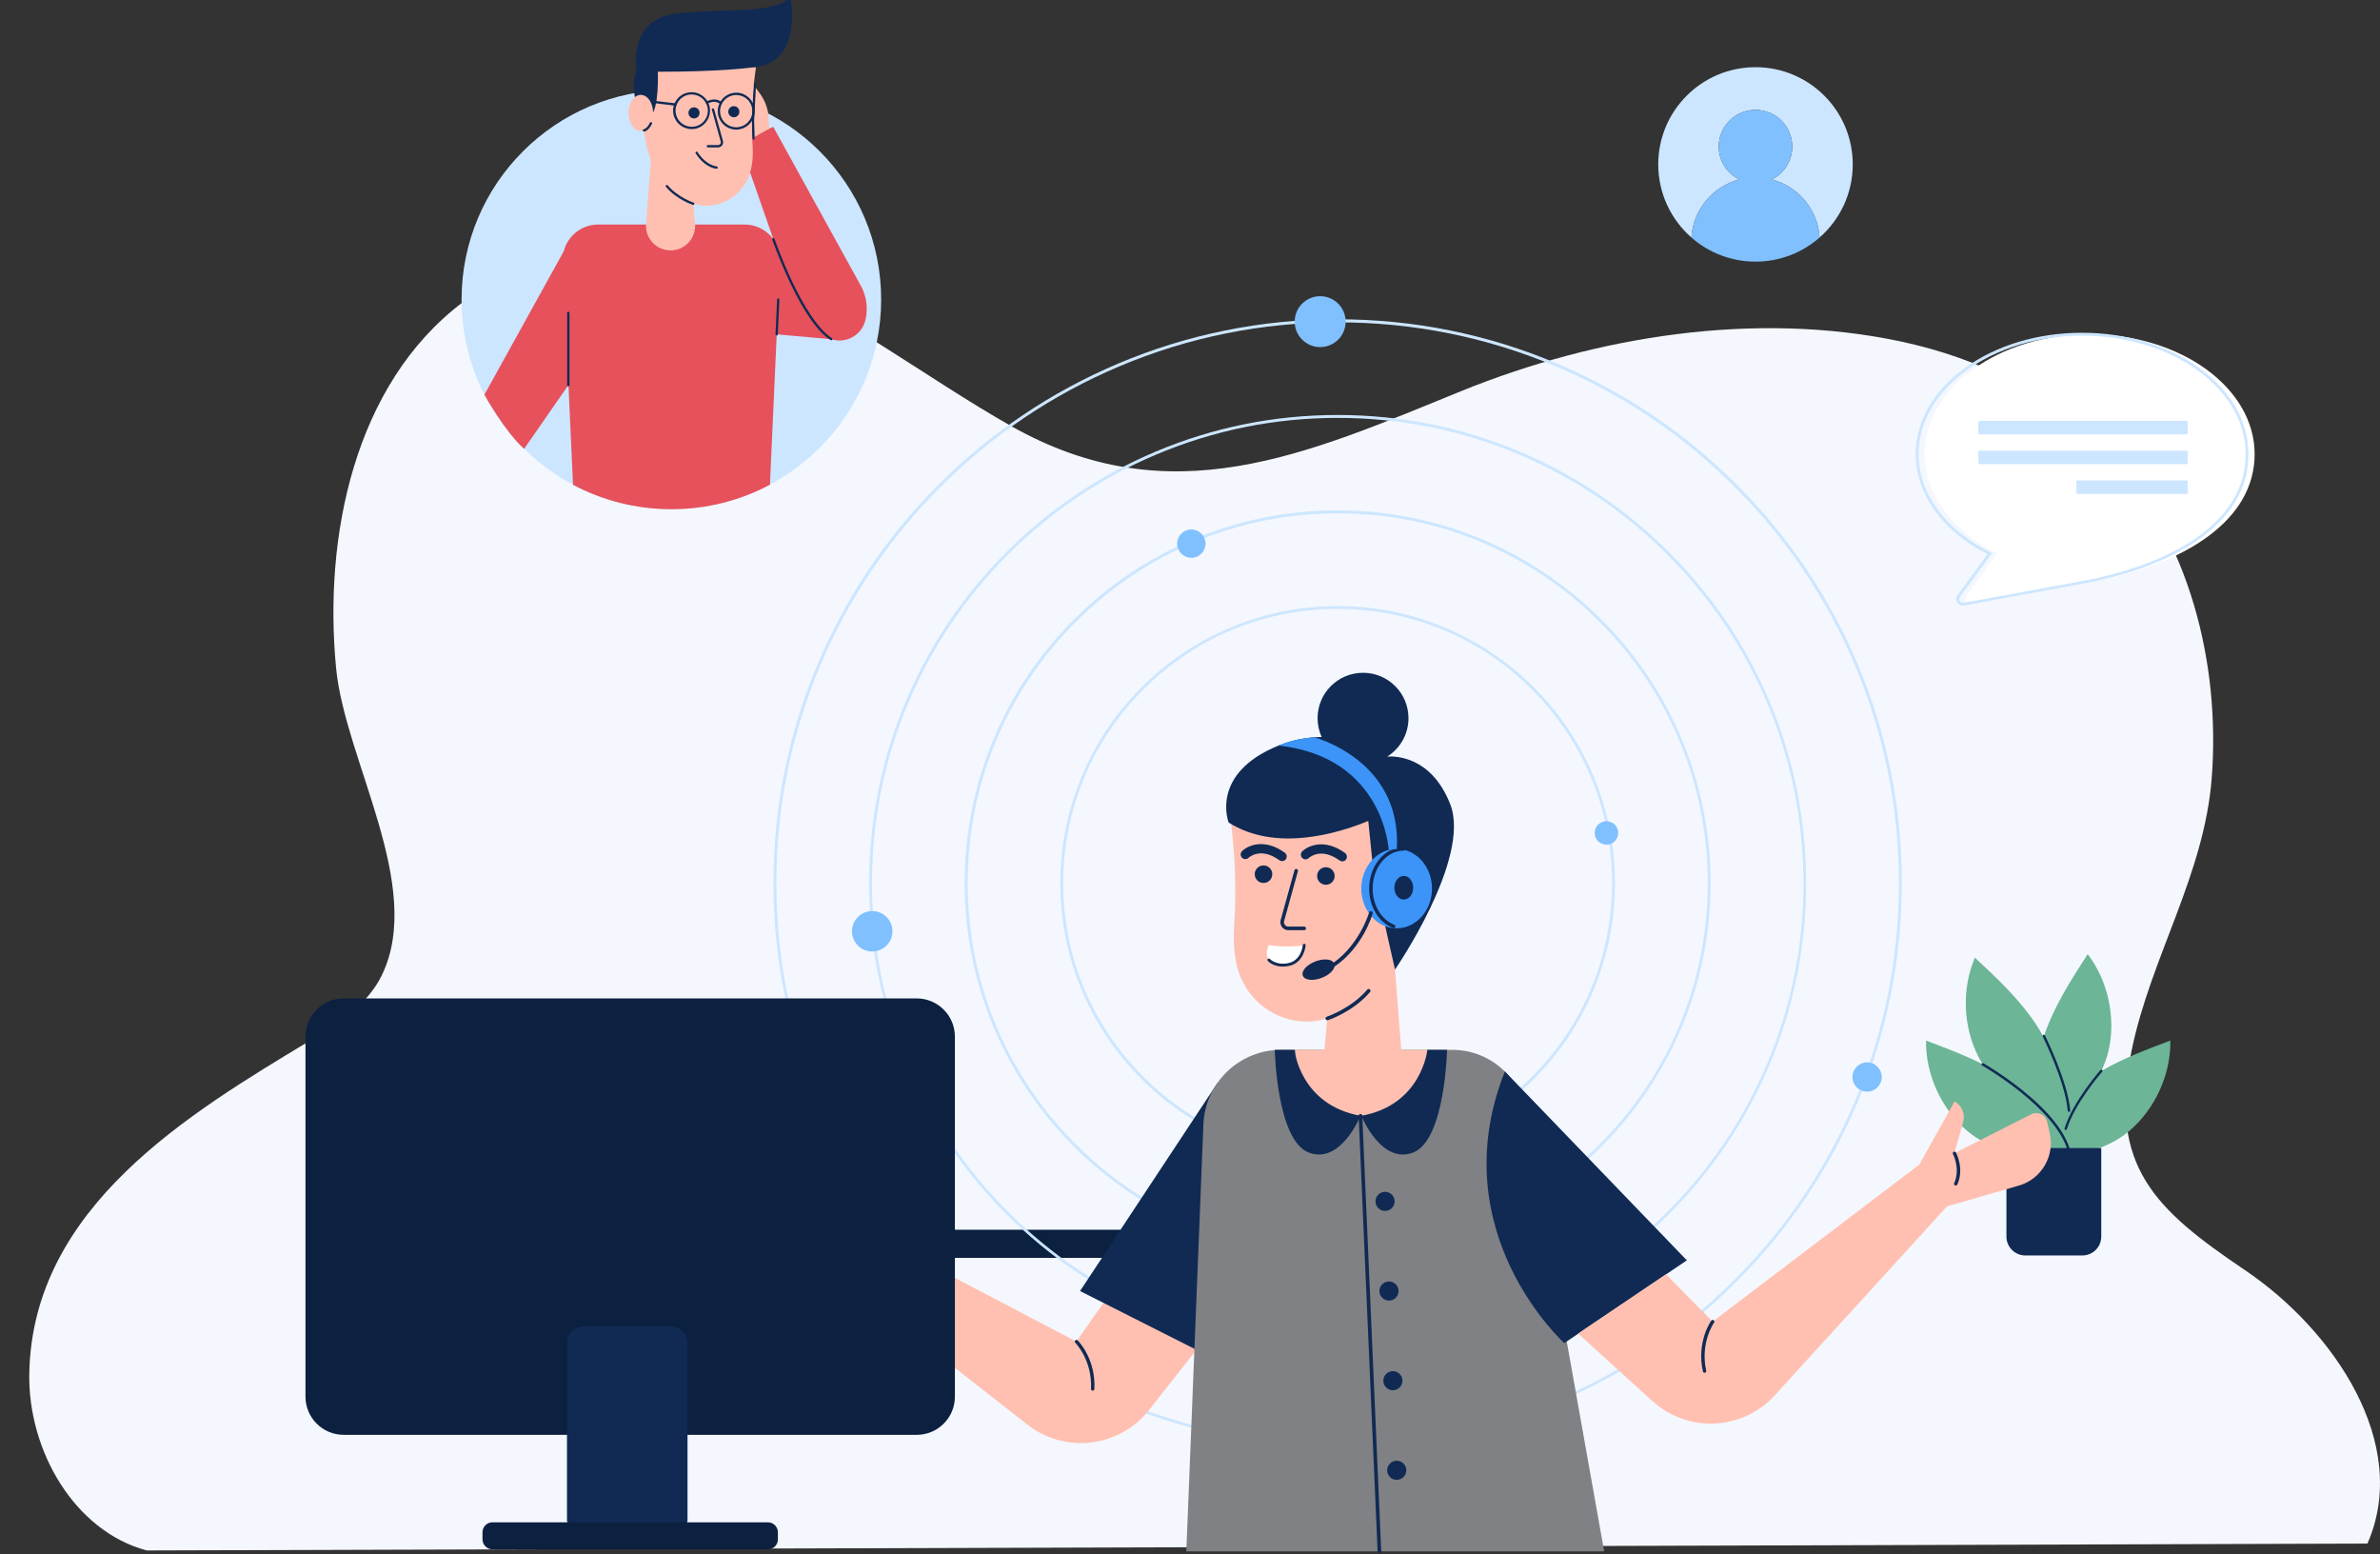 <svg xmlns="http://www.w3.org/2000/svg" width="651" height="425" viewBox="0 0 651 425" fill="none"><rect x="0" y="0" width="651" height="425" fill="#333333" stroke="none"/><path d="M40.112 424C20.371 418.717 7.617 396.705 8.009 375.574C8.879 330.106 51.604 304.572 84.796 284.592C92.458 279.964 100.489 274.862 104.472 266.644C104.472 266.644 104.472 266.644 104.472 266.622C116.182 242.375 94.373 207.901 91.935 182.751C88.453 146.765 96.898 105.112 126.498 82.716C180.367 42.011 230.101 90.211 276.569 116.513C320.208 141.211 357.405 124.166 399.673 106.963C436.892 91.837 480.27 84.996 519.773 93.349C541.212 97.887 561.976 107.888 577.19 124.188C598.781 147.284 607.422 181.351 604.962 212.868C602.916 239.237 588.355 261.677 583.088 287.143C576.493 318.93 589.596 330.828 614.082 347.354C638.328 363.722 659.528 394.832 647.557 422.126L40.112 424Z" fill="#F4F7FD"></path><g clip-path="url(#clip0_59_4)"><path d="M183.639 139.233C215.331 139.233 241.022 113.566 241.022 81.904C241.022 50.242 215.331 24.575 183.639 24.575C151.947 24.575 126.256 50.242 126.256 81.904C126.256 113.566 151.947 139.233 183.639 139.233Z" fill="#CCE6FF"></path><path d="M203.681 61.41H163.597C159.074 61.41 155.28 64.515 154.229 68.669L132.494 107.945C132.494 107.945 138.303 118.331 143.362 122.743L155.451 105.332L155.365 102.506L156.737 132.573C164.754 136.834 173.907 139.254 183.639 139.254C193.392 139.254 202.567 136.834 210.605 132.551L213.349 71.518C213.606 66.014 209.212 61.41 203.681 61.41Z" fill="#E6515C"></path><path d="M235.728 78.627L211.505 34.683L202.267 38.816L212.856 69.183L212.449 91.434L227.368 92.762C231.355 94.068 235.749 91.712 236.735 87.472C237.421 84.495 237.078 81.369 235.728 78.627Z" fill="#E6515C"></path><path d="M210.433 35.154L210.262 32.221C210.112 29.844 209.297 27.573 207.904 25.646L206.103 23.162L204.753 32.906L205.718 37.853L210.433 35.154Z" fill="#FFC0B1"></path><path d="M206.103 38.174C205.932 38.174 205.782 38.046 205.782 37.874L205.632 32.97V32.949L206.146 23.141C206.146 22.969 206.296 22.819 206.489 22.841C206.661 22.841 206.789 22.991 206.789 23.183L206.275 32.992L206.425 37.874C206.425 38.024 206.296 38.174 206.103 38.174Z" fill="#102A54"></path><path d="M183.425 68.477C179.502 68.477 176.415 65.157 176.715 61.238L178.516 37.853L188.012 37.831L190.113 61.131C190.477 65.093 187.369 68.477 183.425 68.477Z" fill="#FFC0B1"></path><path d="M176.737 18.365L206.789 18.322L206.532 20.185C205.675 26.631 205.396 33.142 205.846 39.63C206.06 42.736 205.846 46.419 204.303 49.417C201.28 55.285 194.207 57.919 188.183 55.156C182.138 52.394 172.75 43.699 176.737 18.365Z" fill="#FFC0B1"></path><path d="M193.628 40.316C193.457 40.316 193.307 40.166 193.307 39.994C193.307 39.823 193.457 39.673 193.628 39.673H196.415C196.651 39.673 196.865 39.566 197.015 39.373C197.165 39.181 197.208 38.945 197.144 38.709L194.721 30.036C194.679 29.865 194.764 29.694 194.936 29.651C195.107 29.608 195.279 29.694 195.322 29.865L197.744 38.538C197.851 38.966 197.787 39.395 197.508 39.759C197.251 40.102 196.844 40.316 196.393 40.316H193.628Z" fill="#102A54"></path><path d="M189.836 32.392C190.676 32.391 191.357 31.709 191.356 30.87C191.355 30.03 190.673 29.35 189.832 29.351C188.991 29.352 188.311 30.034 188.312 30.873C188.313 31.713 188.995 32.393 189.836 32.392Z" fill="#102A54"></path><path d="M200.725 32.071C201.566 32.07 202.247 31.388 202.245 30.548C202.244 29.709 201.562 29.029 200.722 29.03C199.881 29.031 199.201 29.712 199.202 30.552C199.203 31.392 199.885 32.072 200.725 32.071Z" fill="#102A54"></path><path d="M189.62 56.034C189.577 56.034 189.555 56.034 189.513 56.013C189.341 55.949 185.097 54.557 182.16 51.109C182.053 50.98 182.053 50.766 182.203 50.659C182.332 50.552 182.546 50.552 182.653 50.702C185.461 54 189.684 55.413 189.727 55.413C189.898 55.478 189.984 55.649 189.92 55.82C189.877 55.949 189.77 56.034 189.62 56.034Z" fill="#102A54"></path><path d="M179.931 19.5C179.931 19.5 180.381 30.058 177.852 31.728C175.322 33.398 174.486 30.186 174.486 30.186C174.486 30.186 170.906 19.372 176.651 16.973C180.188 15.538 179.931 19.5 179.931 19.5Z" fill="#102A54"></path><path d="M196.007 46.141C195.857 46.141 192.878 45.948 190.284 41.943C190.198 41.793 190.241 41.6 190.37 41.515C190.52 41.429 190.713 41.472 190.798 41.6C193.199 45.305 195.986 45.498 196.007 45.498C196.179 45.498 196.307 45.648 196.307 45.819C196.329 46.012 196.179 46.141 196.007 46.141Z" fill="#102A54"></path><path d="M174.121 19.543C174.121 19.543 171.485 5.237 184.946 3.696C198.408 2.154 212.877 4.038 216.135 -1.08C216.135 -1.08 219.951 16.609 206.789 18.322C193.606 20.057 174.121 19.543 174.121 19.543Z" fill="#102A54"></path><path d="M189.169 35.304C186.833 35.304 184.711 33.656 184.218 31.278C183.939 29.951 184.196 28.602 184.947 27.488C185.697 26.353 186.833 25.582 188.141 25.325C189.47 25.047 190.82 25.303 191.935 26.053C193.071 26.803 193.842 27.938 194.1 29.244C194.657 31.964 192.899 34.641 190.177 35.219C189.855 35.262 189.512 35.304 189.169 35.304ZM189.191 25.839C188.891 25.839 188.591 25.86 188.291 25.924C187.133 26.16 186.147 26.845 185.504 27.831C184.861 28.816 184.625 29.993 184.882 31.15C185.375 33.527 187.733 35.069 190.113 34.576C191.27 34.341 192.256 33.656 192.899 32.67C193.542 31.685 193.778 30.507 193.521 29.351C193.285 28.195 192.599 27.209 191.613 26.567C190.863 26.075 190.027 25.839 189.191 25.839Z" fill="#102A54"></path><path d="M201.388 35.454C199.051 35.454 196.929 33.805 196.436 31.428C195.879 28.709 197.637 26.032 200.359 25.453C201.688 25.175 203.038 25.432 204.153 26.182C205.289 26.931 206.061 28.066 206.318 29.372C206.597 30.7 206.339 32.049 205.589 33.163C204.839 34.298 203.703 35.069 202.395 35.326C202.052 35.433 201.709 35.454 201.388 35.454ZM201.388 25.989C201.088 25.989 200.788 26.01 200.487 26.075C198.108 26.567 196.565 28.901 197.058 31.3C197.294 32.456 197.979 33.441 198.966 34.084C199.952 34.726 201.131 34.962 202.288 34.705C203.446 34.469 204.432 33.784 205.075 32.799C205.718 31.814 205.954 30.636 205.696 29.48C205.461 28.323 204.775 27.338 203.789 26.695C203.081 26.246 202.245 25.989 201.388 25.989Z" fill="#102A54"></path><path d="M193.371 28.387C193.264 28.387 193.156 28.323 193.092 28.237C193.006 28.087 193.049 27.895 193.199 27.809C193.285 27.745 195.386 26.481 197.143 27.766C197.293 27.873 197.315 28.066 197.208 28.216C197.101 28.366 196.908 28.387 196.758 28.28C195.343 27.252 193.542 28.345 193.521 28.345C193.499 28.366 193.435 28.387 193.371 28.387Z" fill="#102A54"></path><path d="M184.754 28.901C184.732 28.901 184.732 28.901 184.711 28.901L177.894 28.066C177.723 28.045 177.594 27.895 177.616 27.724C177.637 27.552 177.787 27.424 177.959 27.445L184.775 28.259C184.947 28.28 185.075 28.43 185.054 28.602C185.032 28.773 184.904 28.901 184.754 28.901Z" fill="#102A54"></path><path d="M175.285 35.797C177.144 35.795 178.648 33.588 178.645 30.867C178.641 28.147 177.132 25.944 175.273 25.946C173.414 25.948 171.91 28.155 171.914 30.876C171.917 33.596 173.427 35.8 175.285 35.797Z" fill="#FFC0B1"></path><path d="M176.136 35.968C175.986 35.968 175.836 35.84 175.815 35.69C175.793 35.519 175.922 35.369 176.093 35.347C176.115 35.347 177.015 35.176 177.765 33.57C177.83 33.42 178.023 33.334 178.194 33.42C178.344 33.484 178.43 33.677 178.344 33.848C177.423 35.819 176.244 35.968 176.179 35.99C176.158 35.968 176.136 35.968 176.136 35.968Z" fill="#102A54"></path><path d="M212.448 91.755C212.256 91.755 212.127 91.605 212.127 91.434L212.556 81.904C212.556 81.733 212.706 81.604 212.877 81.604C213.049 81.604 213.177 81.754 213.177 81.925L212.749 91.455C212.77 91.605 212.62 91.755 212.448 91.755Z" fill="#102A54"></path><path d="M227.389 93.061C227.325 93.061 227.282 93.04 227.217 93.019C223.745 90.791 219.994 85.502 216.092 77.257C213.199 71.132 211.269 65.607 211.248 65.543C211.184 65.371 211.269 65.2 211.441 65.136C211.612 65.072 211.784 65.157 211.848 65.329C211.934 65.543 219.479 87.322 227.56 92.483C227.71 92.569 227.753 92.783 227.668 92.911C227.582 93.019 227.475 93.061 227.389 93.061Z" fill="#102A54"></path><path d="M155.451 105.654C155.28 105.654 155.13 105.504 155.13 105.332V85.566C155.13 85.395 155.28 85.245 155.451 85.245C155.623 85.245 155.773 85.395 155.773 85.566V105.332C155.773 105.504 155.623 105.654 155.451 105.654Z" fill="#102A54"></path><path d="M593.66 284.566C587.208 286.986 580.713 289.449 574.775 292.875C575.611 291.119 576.276 289.299 576.726 287.414C578.826 278.441 576.64 268.226 571.045 260.924C566.437 268.055 561.785 275.293 559.084 283.345C559.041 283.431 559.02 283.538 558.998 283.624C558.463 282.639 557.884 281.654 557.284 280.711C552.696 273.559 546.416 267.691 540.199 261.887C536.555 270.346 536.92 280.797 541.164 288.978C541.528 289.684 541.936 290.391 542.364 291.055C537.37 288.528 532.075 286.536 526.824 284.566C526.674 293.775 531.004 303.283 538.056 309.236C544.015 314.269 552.332 316.496 560.263 316.046C568.173 316.496 576.49 314.269 582.471 309.236C589.48 303.283 593.81 293.796 593.66 284.566Z" fill="#6CB597"></path><path d="M565.922 314.976C565.772 314.976 565.644 314.869 565.601 314.74C562.214 302.876 542.386 291.483 542.172 291.376C542 291.29 541.957 291.076 542.043 290.905C542.129 290.734 542.343 290.691 542.514 290.776C542.557 290.798 547.638 293.71 553.039 298.036C560.349 303.883 564.786 309.451 566.244 314.547C566.287 314.719 566.201 314.911 566.008 314.976C565.986 314.976 565.944 314.976 565.922 314.976Z" fill="#102A54"></path><path d="M565.922 304.054C565.75 304.054 565.6 303.925 565.579 303.733C564.957 295.959 558.827 283.602 558.762 283.474C558.677 283.302 558.741 283.11 558.912 283.024C559.084 282.938 559.277 283.003 559.363 283.174C559.427 283.303 565.622 295.788 566.265 303.69C566.286 303.883 566.136 304.032 565.943 304.054H565.922Z" fill="#102A54"></path><path d="M565.044 309.022C565.001 309.022 564.979 309.022 564.936 309.001C564.765 308.937 564.658 308.765 564.722 308.573C567.037 301.163 574.454 292.725 574.518 292.64C574.647 292.49 574.861 292.49 574.99 292.618C575.14 292.747 575.14 292.961 575.011 293.089C574.947 293.175 567.616 301.484 565.344 308.765C565.322 308.915 565.172 309.022 565.044 309.022Z" fill="#102A54"></path><path d="M569.588 343.329H553.982C551.131 343.329 548.816 341.017 548.816 338.168V313.948H574.754V338.168C574.754 341.017 572.46 343.329 569.588 343.329Z" fill="#102A54"></path><path d="M506.781 44.951C506.781 30.26 494.863 18.374 480.18 18.374C465.496 18.374 453.578 30.281 453.578 44.951C453.578 52.917 457.094 60.07 462.645 64.953C463.138 57.307 468.519 50.968 475.721 49.084C472.399 47.435 470.126 44.03 470.126 40.089C470.126 34.543 474.628 30.046 480.18 30.046C485.732 30.046 490.233 34.543 490.233 40.089C490.233 44.03 487.961 47.456 484.638 49.084C491.841 50.968 497.221 57.286 497.714 64.953C503.266 60.07 506.781 52.938 506.781 44.951Z" fill="#CCE6FF"></path><path d="M484.638 49.084C487.961 47.435 490.233 44.03 490.233 40.089C490.233 34.543 485.732 30.046 480.18 30.046C474.628 30.046 470.127 34.543 470.127 40.089C470.127 44.03 472.399 47.456 475.721 49.084C468.519 50.968 463.139 57.286 462.646 64.953C467.318 69.064 473.471 71.548 480.18 71.548C486.889 71.548 493.041 69.064 497.714 64.953C497.221 57.286 491.819 50.968 484.638 49.084Z" fill="#80C0FF"></path><path d="M344.213 343.994H242.437C241.601 343.994 240.937 343.33 240.937 342.494V337.804C240.937 336.969 241.601 336.305 242.437 336.305H344.213C345.049 336.305 345.714 336.969 345.714 337.804V342.494C345.714 343.308 345.049 343.994 344.213 343.994Z" fill="#0C203F"></path><path d="M418.766 343.629H395.873V337.226C395.873 330.909 400.996 325.791 407.32 325.791C413.643 325.791 418.766 330.909 418.766 337.226V343.629Z" fill="#0C203F"></path><path d="M407.341 339.775C407.17 339.775 407.02 339.625 407.02 339.453V325.769C407.02 325.598 407.17 325.448 407.341 325.448C407.513 325.448 407.663 325.598 407.663 325.769V339.453C407.663 339.625 407.513 339.775 407.341 339.775Z" fill="white"></path></g><path d="M365.885 166.511C345.842 166.511 326.979 174.306 312.81 188.483C298.641 202.639 290.817 221.484 290.817 241.507C290.817 261.531 298.62 280.376 312.81 294.531C326.979 308.687 345.842 316.504 365.885 316.504C385.927 316.504 404.79 308.708 418.959 294.531C433.128 280.376 440.952 261.531 440.952 241.507C440.952 221.484 433.15 202.639 418.959 188.483C404.79 174.328 385.948 166.511 365.885 166.511ZM365.885 317.296C355.638 317.296 345.714 315.283 336.368 311.342C327.343 307.531 319.219 302.07 312.253 295.11C305.286 288.15 299.82 280.055 296.005 271.018C292.039 261.68 290.045 251.744 290.045 241.529C290.045 231.292 292.06 221.377 296.005 212.04C299.82 203.024 305.286 194.908 312.253 187.948C319.219 180.988 327.322 175.527 336.368 171.715C345.714 167.753 355.66 165.761 365.885 165.761C376.109 165.761 386.056 167.775 395.402 171.715C404.426 175.527 412.55 180.988 419.517 187.948C426.483 194.908 431.949 203.003 435.765 212.04C439.73 221.377 441.724 231.314 441.724 241.529C441.724 251.765 439.709 261.68 435.765 271.018C431.949 280.033 426.483 288.15 419.517 295.11C412.55 302.07 404.447 307.531 395.402 311.342C386.056 315.283 376.131 317.296 365.885 317.296Z" fill="#CCE6FF"></path><path d="M294.333 170.002C284.987 179.339 277.677 190.196 272.618 202.146C267.388 214.524 264.687 227.801 264.687 241.507C264.687 255.213 267.388 268.49 272.618 280.868C277.677 292.818 284.987 303.676 294.333 313.013C303.679 322.35 314.546 329.652 326.507 334.706C338.897 339.932 352.187 342.63 365.906 342.63C379.625 342.63 392.915 339.932 405.305 334.706C417.266 329.652 428.134 322.35 437.48 313.013C446.826 303.676 454.135 292.818 459.194 280.868C464.424 268.49 467.125 255.213 467.125 241.507C467.125 227.801 464.424 214.524 459.194 202.146C454.135 190.196 446.826 179.339 437.48 170.002C428.134 160.665 417.266 153.362 405.305 148.308C392.915 143.083 379.625 140.384 365.906 140.384C352.187 140.384 338.897 143.083 326.507 148.308C314.525 153.383 303.657 160.686 294.333 170.002ZM365.885 343.401C352.123 343.401 338.747 340.703 326.186 335.392C314.032 330.252 303.121 322.907 293.754 313.548C284.386 304.19 277.034 293.289 271.889 281.147C266.573 268.576 263.873 255.234 263.873 241.486C263.873 227.737 266.573 214.374 271.889 201.825C277.034 189.682 284.386 178.782 293.754 169.423C303.121 160.065 314.032 152.72 326.186 147.58C338.769 142.269 352.123 139.571 365.885 139.571C379.646 139.571 393.022 142.269 405.583 147.58C417.737 152.72 428.648 160.065 438.016 169.423C447.383 178.782 454.735 189.682 459.88 201.825C465.196 214.396 467.897 227.737 467.897 241.486C467.897 255.234 465.196 268.598 459.88 281.147C454.735 293.289 447.383 304.19 438.016 313.548C428.648 322.907 417.737 330.252 405.583 335.392C393.022 340.724 379.668 343.401 365.885 343.401Z" fill="#CCE6FF"></path><path d="M275.834 151.542C264.109 163.256 254.934 176.876 248.525 191.995C241.901 207.628 238.514 224.332 238.514 241.529C238.514 258.725 241.901 275.408 248.525 291.062C254.913 306.16 264.109 319.802 275.834 331.516C287.559 343.23 301.192 352.396 316.326 358.799C331.974 365.416 348.693 368.8 365.906 368.8C383.119 368.8 399.817 365.416 415.487 358.799C430.599 352.417 444.254 343.23 455.979 331.516C467.704 319.802 476.879 306.181 483.288 291.084C489.911 275.451 493.298 258.747 493.298 241.55C493.298 224.354 489.911 207.671 483.288 192.017C476.9 176.919 467.704 163.277 455.979 151.563C444.254 139.849 430.62 130.683 415.487 124.28C399.839 117.663 383.119 114.279 365.906 114.279C348.693 114.279 331.995 117.663 316.326 124.28C301.192 130.64 287.559 139.828 275.834 151.542ZM365.885 369.528C348.586 369.528 331.802 366.144 316.004 359.463C300.742 353.017 287.045 343.787 275.276 332.03C263.508 320.273 254.27 306.588 247.817 291.341C241.13 275.558 237.743 258.789 237.743 241.507C237.743 224.225 241.13 207.457 247.817 191.674C254.27 176.426 263.508 162.742 275.276 150.985C287.045 139.228 300.742 129.998 316.004 123.552C331.802 116.87 348.586 113.487 365.885 113.487C383.183 113.487 399.967 116.87 415.766 123.552C431.028 129.998 444.725 139.228 456.493 150.985C468.261 162.742 477.5 176.426 483.952 191.674C490.64 207.457 494.027 224.225 494.027 241.507C494.027 258.789 490.64 275.558 483.952 291.341C477.5 306.588 468.261 320.273 456.493 332.03C444.725 343.787 431.028 353.017 415.766 359.463C399.967 366.144 383.183 369.528 365.885 369.528Z" fill="#CCE6FF"></path><path d="M365.885 88.153C345.157 88.153 325.05 92.2 306.122 100.209C287.838 107.94 271.418 118.991 257.335 133.082C243.23 147.173 232.169 163.577 224.431 181.823C216.436 200.733 212.363 220.82 212.363 241.529C212.363 262.237 216.414 282.325 224.431 301.235C232.169 319.502 243.23 335.906 257.335 349.976C271.44 364.067 287.859 375.117 306.122 382.848C325.05 390.836 345.157 394.905 365.885 394.905C386.613 394.905 406.72 390.857 425.647 382.848C443.932 375.117 460.352 364.067 474.435 349.976C488.54 335.884 499.6 319.48 507.339 301.235C515.334 282.325 519.407 262.237 519.407 241.529C519.407 220.82 515.356 200.733 507.339 181.823C499.6 163.556 488.54 147.152 474.435 133.082C460.33 118.991 443.911 107.94 425.647 100.209C406.72 92.2 386.613 88.153 365.885 88.153ZM365.885 395.654C345.049 395.654 324.857 391.586 305.822 383.533C287.452 375.76 270.947 364.645 256.778 350.49C242.609 336.334 231.484 319.844 223.702 301.491C215.664 282.496 211.57 262.302 211.57 241.486C211.57 220.67 215.643 200.497 223.702 181.48C231.484 163.127 242.609 146.638 256.778 132.482C270.947 118.327 287.452 107.212 305.822 99.438C324.836 91.408 345.049 87.317 365.885 87.317C386.72 87.317 406.913 91.386 425.948 99.438C444.318 107.212 460.823 118.327 474.992 132.482C489.161 146.638 500.286 163.127 508.067 181.48C516.106 200.476 520.2 220.67 520.2 241.486C520.2 262.302 516.127 282.475 508.067 301.491C500.286 319.844 489.161 336.334 474.992 350.49C460.823 364.645 444.318 375.76 425.948 383.533C406.934 391.586 386.72 395.654 365.885 395.654Z" fill="#CCE6FF"></path><path d="M238.579 260.203C241.633 260.203 244.109 257.729 244.109 254.678C244.109 251.627 241.633 249.153 238.579 249.153C235.524 249.153 233.048 251.627 233.048 254.678C233.048 257.729 235.524 260.203 238.579 260.203Z" fill="#80C0FF"></path><path d="M510.704 298.536C512.918 298.536 514.713 296.743 514.713 294.532C514.713 292.32 512.918 290.527 510.704 290.527C508.49 290.527 506.696 292.32 506.696 294.532C506.696 296.743 508.49 298.536 510.704 298.536Z" fill="#80C0FF"></path><path d="M361.105 94.92C364.952 94.92 368.071 91.804 368.071 87.96C368.071 84.116 364.952 81 361.105 81C357.257 81 354.138 84.116 354.138 87.96C354.138 91.804 357.257 94.92 361.105 94.92Z" fill="#80C0FF"></path><path d="M439.409 230.992C441.185 230.992 442.625 229.554 442.625 227.78C442.625 226.006 441.185 224.568 439.409 224.568C437.633 224.568 436.194 226.006 436.194 227.78C436.194 229.554 437.633 230.992 439.409 230.992Z" fill="#80C0FF"></path><path d="M325.865 152.548C328.007 152.548 329.745 150.813 329.745 148.672C329.745 146.532 328.007 144.796 325.865 144.796C323.722 144.796 321.985 146.532 321.985 148.672C321.985 150.813 323.722 152.548 325.865 152.548Z" fill="#80C0FF"></path><path d="M233.112 335.906L219.136 318.495C217.357 319.909 216.779 322.372 217.743 324.427L221.537 332.458L198.901 325.413C197.036 324.92 195.193 326.269 195.086 328.196L194.914 331.452C194.571 337.833 199.244 343.401 205.611 344.129L221.516 345.971L228.44 346.721L233.112 335.906Z" fill="#FFC0B1"></path><path d="M222.588 341.238C222.438 341.238 222.287 341.174 222.202 341.046C219.544 337.084 221.023 332.522 221.087 332.33C221.173 332.094 221.43 331.966 221.666 332.051C221.902 332.137 222.03 332.394 221.945 332.629C221.923 332.672 220.53 336.977 222.952 340.553C223.102 340.767 223.038 341.046 222.823 341.174C222.78 341.217 222.673 341.238 222.588 341.238Z" fill="#102A54"></path><path d="M304.858 351.989L294.418 366.872L231.548 333.936L225.289 345.95L281.021 389.594C285.737 393.278 291.653 395.055 297.634 394.562C304.193 394.006 310.217 390.772 314.289 385.611L331.288 364.003L304.858 351.989Z" fill="#FFC0B1"></path><path d="M298.877 380.3H298.856C298.598 380.279 298.405 380.064 298.427 379.829C298.813 371.969 294.161 367.237 294.118 367.194C293.947 367.022 293.947 366.723 294.118 366.551C294.29 366.38 294.59 366.38 294.761 366.551C294.976 366.744 299.756 371.605 299.349 379.872C299.306 380.107 299.113 380.3 298.877 380.3Z" fill="#102A54"></path><path d="M333.045 296.116L295.426 353.06L327.215 369.121L333.045 296.116Z" fill="#102A54"></path><path d="M350.408 287.101H397.267C407.148 287.101 415.594 294.168 417.33 303.89L438.787 424.244H324.493L329.166 307.467C329.637 296.095 339.005 287.101 350.408 287.101Z" fill="#808184"></path><path d="M354.331 287.101C354.331 297.059 362.412 305.132 372.38 305.132C382.347 305.132 390.429 297.059 390.429 287.101H354.331Z" fill="#FFC0B1"></path><path d="M372.787 298.515C378.939 298.515 383.762 293.29 383.29 287.165L380.44 250.502H365.542L362.284 287.036C361.748 293.204 366.614 298.515 372.787 298.515Z" fill="#FFC0B1"></path><path d="M383.205 219.942H336.068L336.454 222.855C337.804 232.941 338.254 243.157 337.568 253.329C337.247 258.19 337.59 263.994 340.012 268.662C344.771 277.849 355.874 281.961 365.285 277.635C374.802 273.288 389.485 259.625 383.205 219.942Z" fill="#FFC0B1"></path><path d="M356.753 254.378H352.402C351.716 254.378 351.073 254.057 350.666 253.521C350.258 252.965 350.108 252.279 350.301 251.615L354.074 237.995C354.138 237.738 354.417 237.567 354.674 237.653C354.931 237.717 355.103 237.995 355.017 238.252L351.244 251.872C351.137 252.236 351.223 252.622 351.437 252.922C351.673 253.222 352.016 253.393 352.38 253.393H356.732C357.011 253.393 357.225 253.607 357.225 253.885C357.246 254.164 357.032 254.378 356.753 254.378Z" fill="#102A54"></path><path d="M362.669 241.957C363.995 241.957 365.07 240.883 365.07 239.559C365.07 238.234 363.995 237.16 362.669 237.16C361.343 237.16 360.269 238.234 360.269 239.559C360.269 240.883 361.343 241.957 362.669 241.957Z" fill="#102A54"></path><path d="M345.606 241.465C346.932 241.465 348.007 240.391 348.007 239.066C348.007 237.742 346.932 236.668 345.606 236.668C344.28 236.668 343.206 237.742 343.206 239.066C343.206 240.391 344.28 241.465 345.606 241.465Z" fill="#102A54"></path><path d="M363.055 279.006C362.841 279.006 362.648 278.877 362.584 278.663C362.498 278.406 362.648 278.128 362.905 278.042C362.97 278.021 369.572 275.815 373.988 270.632C374.159 270.418 374.481 270.397 374.695 270.568C374.909 270.739 374.931 271.061 374.759 271.275C370.151 276.671 363.506 278.899 363.227 278.984C363.163 279.006 363.12 279.006 363.055 279.006Z" fill="#102A54"></path><path d="M396.688 219.942C391.522 206.751 381.576 206.751 379.453 206.9C382.947 204.695 385.262 200.818 385.262 196.407C385.262 189.554 379.711 183.986 372.83 183.986C365.97 183.986 360.397 189.533 360.397 196.407C360.397 198.249 360.804 199.983 361.512 201.547C357.525 201.568 353.538 202.36 349.744 203.881C330.795 211.548 336.068 224.932 336.068 224.932C348.779 232.984 365.499 228.102 374.266 224.504L375.788 239.537L379.175 254.528L381.576 265.129C381.597 265.15 402.475 234.762 396.688 219.942Z" fill="#102A54"></path><path d="M350.708 235.49C350.451 235.49 350.194 235.404 349.958 235.254C344.835 231.528 341.662 234.462 341.534 234.569C341.041 235.062 340.248 235.062 339.733 234.569C339.24 234.077 339.24 233.263 339.733 232.77C341.362 231.164 345.885 229.172 351.437 233.198C351.994 233.605 352.123 234.398 351.716 234.976C351.48 235.297 351.094 235.49 350.708 235.49Z" fill="#102A54"></path><path d="M367.171 235.554C366.914 235.554 366.657 235.468 366.421 235.319C361.298 231.592 358.125 234.526 357.997 234.633C357.504 235.126 356.71 235.126 356.196 234.633C355.703 234.141 355.703 233.327 356.196 232.834C357.825 231.228 362.348 229.237 367.9 233.263C368.457 233.67 368.586 234.462 368.178 235.04C367.943 235.383 367.557 235.554 367.171 235.554Z" fill="#102A54"></path><path d="M347.021 258.469C347.021 258.469 351.951 259.282 356.753 258.49C356.753 258.49 356.517 264.786 349.744 263.758C344.771 263.009 347.021 258.469 347.021 258.469Z" fill="white"></path><path d="M350.88 264.336C348.243 264.336 346.85 262.88 346.785 262.794C346.635 262.644 346.657 262.387 346.807 262.237C346.957 262.088 347.214 262.109 347.364 262.259C347.429 262.345 349.208 264.165 352.616 263.33C356.003 262.494 356.346 258.511 356.346 258.468C356.367 258.254 356.56 258.083 356.774 258.104C356.989 258.126 357.16 258.319 357.139 258.533C357.139 258.575 356.732 263.137 352.809 264.101C352.102 264.272 351.458 264.336 350.88 264.336Z" fill="#102A54"></path><path d="M383.333 232.256C388.049 232.963 391.693 237.524 391.693 243.007C391.693 249.003 387.363 253.864 382.026 253.864C376.688 253.864 372.358 249.003 372.358 243.007C372.358 237.01 376.688 232.149 382.026 232.149C382.476 232.149 382.905 232.192 383.333 232.256Z" fill="#3C94F8"></path><path d="M381.211 253.821C381.147 253.821 381.104 253.821 381.04 253.779C377.139 252.258 374.502 247.932 374.502 243.007C374.502 236.753 378.746 231.678 383.955 231.678C384.212 231.678 384.427 231.892 384.427 232.149C384.427 232.406 384.212 232.62 383.955 232.62C379.261 232.62 375.467 237.267 375.467 243.007C375.467 247.547 377.846 251.53 381.383 252.901C381.619 252.986 381.747 253.265 381.661 253.522C381.597 253.714 381.404 253.821 381.211 253.821Z" fill="#102A54"></path><path d="M375.123 249.174C374.866 249.088 374.587 249.26 374.502 249.517C374.48 249.602 371.994 258.083 364.813 263.244C364.127 262.237 361.983 262.088 359.797 262.923C357.418 263.822 355.874 265.578 356.367 266.82C356.839 268.062 359.154 268.341 361.533 267.42C363.441 266.692 364.791 265.428 365.027 264.336C372.787 259.047 375.359 250.223 375.466 249.817C375.552 249.517 375.402 249.26 375.123 249.174Z" fill="#102A54"></path><path d="M379.839 232.449C379.839 232.449 378.66 207.115 349.765 203.881C349.765 203.881 353.816 201.954 359.475 201.632C359.475 201.632 383.483 207.843 382.069 232.171L379.839 232.449Z" fill="#3C94F8"></path><path d="M383.977 246.005C385.397 246.005 386.549 244.557 386.549 242.771C386.549 240.985 385.397 239.537 383.977 239.537C382.556 239.537 381.404 240.985 381.404 242.771C381.404 244.557 382.556 246.005 383.977 246.005Z" fill="#102A54"></path><path d="M372.38 305.132C372.38 305.132 377.782 318.581 386.549 315.176C395.316 311.771 395.809 287.101 395.809 287.101H390.429C390.429 287.101 388.928 302.156 372.38 305.132Z" fill="#102A54"></path><path d="M372.123 305.132C372.123 305.132 366.721 318.581 357.954 315.176C349.186 311.771 348.693 287.101 348.693 287.101H354.074C354.074 287.101 355.574 302.156 372.123 305.132Z" fill="#102A54"></path><path d="M377.31 424.736C377.053 424.736 376.817 424.522 376.817 424.265L371.629 305.154C371.608 304.875 371.822 304.64 372.101 304.64C372.38 304.618 372.615 304.832 372.615 305.111L377.803 424.223C377.824 424.501 377.61 424.736 377.331 424.736H377.31Z" fill="#102A54"></path><path d="M378.853 331.152C380.298 331.152 381.469 329.982 381.469 328.539C381.469 327.096 380.298 325.927 378.853 325.927C377.409 325.927 376.238 327.096 376.238 328.539C376.238 329.982 377.409 331.152 378.853 331.152Z" fill="#102A54"></path><path d="M379.925 355.672C381.37 355.672 382.54 354.503 382.54 353.06C382.54 351.617 381.37 350.447 379.925 350.447C378.481 350.447 377.31 351.617 377.31 353.06C377.31 354.503 378.481 355.672 379.925 355.672Z" fill="#102A54"></path><path d="M380.997 380.193C382.441 380.193 383.612 379.023 383.612 377.58C383.612 376.137 382.441 374.968 380.997 374.968C379.553 374.968 378.382 376.137 378.382 377.58C378.382 379.023 379.553 380.193 380.997 380.193Z" fill="#102A54"></path><path d="M382.047 404.692C383.492 404.692 384.662 403.522 384.662 402.079C384.662 400.636 383.492 399.467 382.047 399.467C380.603 399.467 379.432 400.636 379.432 402.079C379.432 403.522 380.603 404.692 382.047 404.692Z" fill="#102A54"></path><path d="M411.628 293.011L461.402 344.665L427.876 367.301C427.898 367.301 394.18 336.934 411.628 293.011Z" fill="#102A54"></path><path d="M523.758 320.701L534.626 301.213C536.62 302.306 537.606 304.64 536.984 306.824L534.583 315.369L555.719 304.661C557.477 303.869 559.513 304.897 559.942 306.76L560.67 309.929C562.085 316.161 558.377 322.436 552.246 324.213L536.877 328.668L530.189 330.552L523.758 320.701Z" fill="#FFC0B1"></path><path d="M534.948 324.213C534.883 324.213 534.819 324.192 534.755 324.17C534.519 324.063 534.433 323.806 534.519 323.571C536.298 319.63 534.219 315.626 534.197 315.604C534.069 315.39 534.155 315.112 534.39 314.983C534.605 314.855 534.883 314.94 535.012 315.176C535.098 315.347 537.348 319.609 535.376 323.956C535.291 324.106 535.119 324.213 534.948 324.213Z" fill="#102A54"></path><path d="M455.7 348.477L468.454 361.433L524.959 318.496L533.126 329.289L485.453 381.585C481.423 385.997 475.871 388.738 469.912 389.23C463.353 389.787 456.879 387.581 452.013 383.17L431.649 364.688L455.7 348.477Z" fill="#FFC0B1"></path><path d="M466.246 375.417C466.032 375.417 465.861 375.267 465.796 375.053C464.017 366.958 467.918 361.39 468.09 361.155C468.24 360.941 468.519 360.898 468.733 361.048C468.947 361.198 468.99 361.476 468.84 361.69C468.797 361.754 465.003 367.194 466.697 374.861C466.761 375.096 466.589 375.353 466.354 375.396C466.311 375.417 466.268 375.417 466.246 375.417Z" fill="#102A54"></path><path d="M250.754 392.385H94.017C88.229 392.385 83.556 387.695 83.556 381.934V283.488C83.556 277.706 88.251 273.037 94.017 273.037H250.733C256.52 273.037 261.193 277.727 261.193 283.488V381.913C261.215 387.695 256.52 392.385 250.754 392.385Z" fill="#0C203F"></path><path d="M183.575 419.925H159.567C157.102 419.925 155.087 417.912 155.087 415.449V367.2C155.087 364.738 157.102 362.725 159.567 362.725H183.575C186.04 362.725 188.055 364.738 188.055 367.2V415.449C188.055 417.933 186.04 419.925 183.575 419.925Z" fill="#102A54"></path><path d="M210.048 423.694H134.701C133.201 423.694 131.979 422.473 131.979 420.974V419.025C131.979 417.526 133.201 416.305 134.701 416.305H210.048C211.548 416.305 212.77 417.526 212.77 419.025V420.974C212.791 422.473 211.569 423.694 210.048 423.694Z" fill="#0C203F"></path><path d="M571.587 91.407C546.657 91.407 526.465 106.098 526.465 124.194C526.465 135.501 534.353 145.481 546.336 151.37L537.847 162.955C537.054 164.048 538.062 165.525 539.348 165.183L572.144 159.165C597.803 154.282 616.709 142.29 616.709 124.194C616.709 106.076 596.516 91.407 571.587 91.407Z" fill="white"></path><path d="M536.926 165.632C536.325 165.632 535.768 165.332 535.425 164.818C534.996 164.176 534.996 163.341 535.468 162.72L543.678 151.52C531.352 145.309 524 135.137 524 124.194C524 115.306 528.759 106.954 537.376 100.68C545.972 94.448 557.375 91 569.508 91C581.64 91 593.066 94.448 601.64 100.68C610.257 106.954 615.016 115.306 615.016 124.194C615.016 132.995 610.707 140.662 602.197 146.958C594.459 152.676 583.377 157.045 570.129 159.55L537.354 165.568C537.226 165.611 537.076 165.632 536.926 165.632ZM569.529 91.792C544.857 91.792 524.793 106.333 524.793 124.194C524.793 134.944 532.146 144.966 544.45 151.027L544.878 151.241L536.111 163.212C535.79 163.641 535.897 164.112 536.09 164.412C536.283 164.711 536.69 164.968 537.204 164.84H537.226L570.022 158.822C583.162 156.317 594.137 152.012 601.768 146.358C610.064 140.212 614.265 132.781 614.265 124.237C614.265 106.333 594.202 91.792 569.529 91.792Z" fill="#CCE6FF"></path><path d="M541.513 118.797H598.039C598.253 118.797 598.424 118.626 598.424 118.412V115.478C598.424 115.264 598.253 115.092 598.039 115.092H541.513C541.298 115.092 541.127 115.264 541.127 115.478V118.412C541.127 118.626 541.298 118.797 541.513 118.797Z" fill="#CCE6FF"></path><path d="M541.513 126.935H598.039C598.253 126.935 598.424 126.763 598.424 126.549V123.615C598.424 123.401 598.253 123.23 598.039 123.23H541.513C541.298 123.23 541.127 123.401 541.127 123.615V126.549C541.127 126.763 541.298 126.935 541.513 126.935Z" fill="#CCE6FF"></path><path d="M568.222 135.073H598.146C598.296 135.073 598.424 134.944 598.424 134.794V131.668C598.424 131.518 598.296 131.389 598.146 131.389H568.222C568.071 131.389 567.943 131.518 567.943 131.668V134.794C567.964 134.944 568.071 135.073 568.222 135.073Z" fill="#CCE6FF"></path><defs><clipPath id="clip0_59_4"><rect width="651" height="345" fill="white"></rect></clipPath></defs></svg>